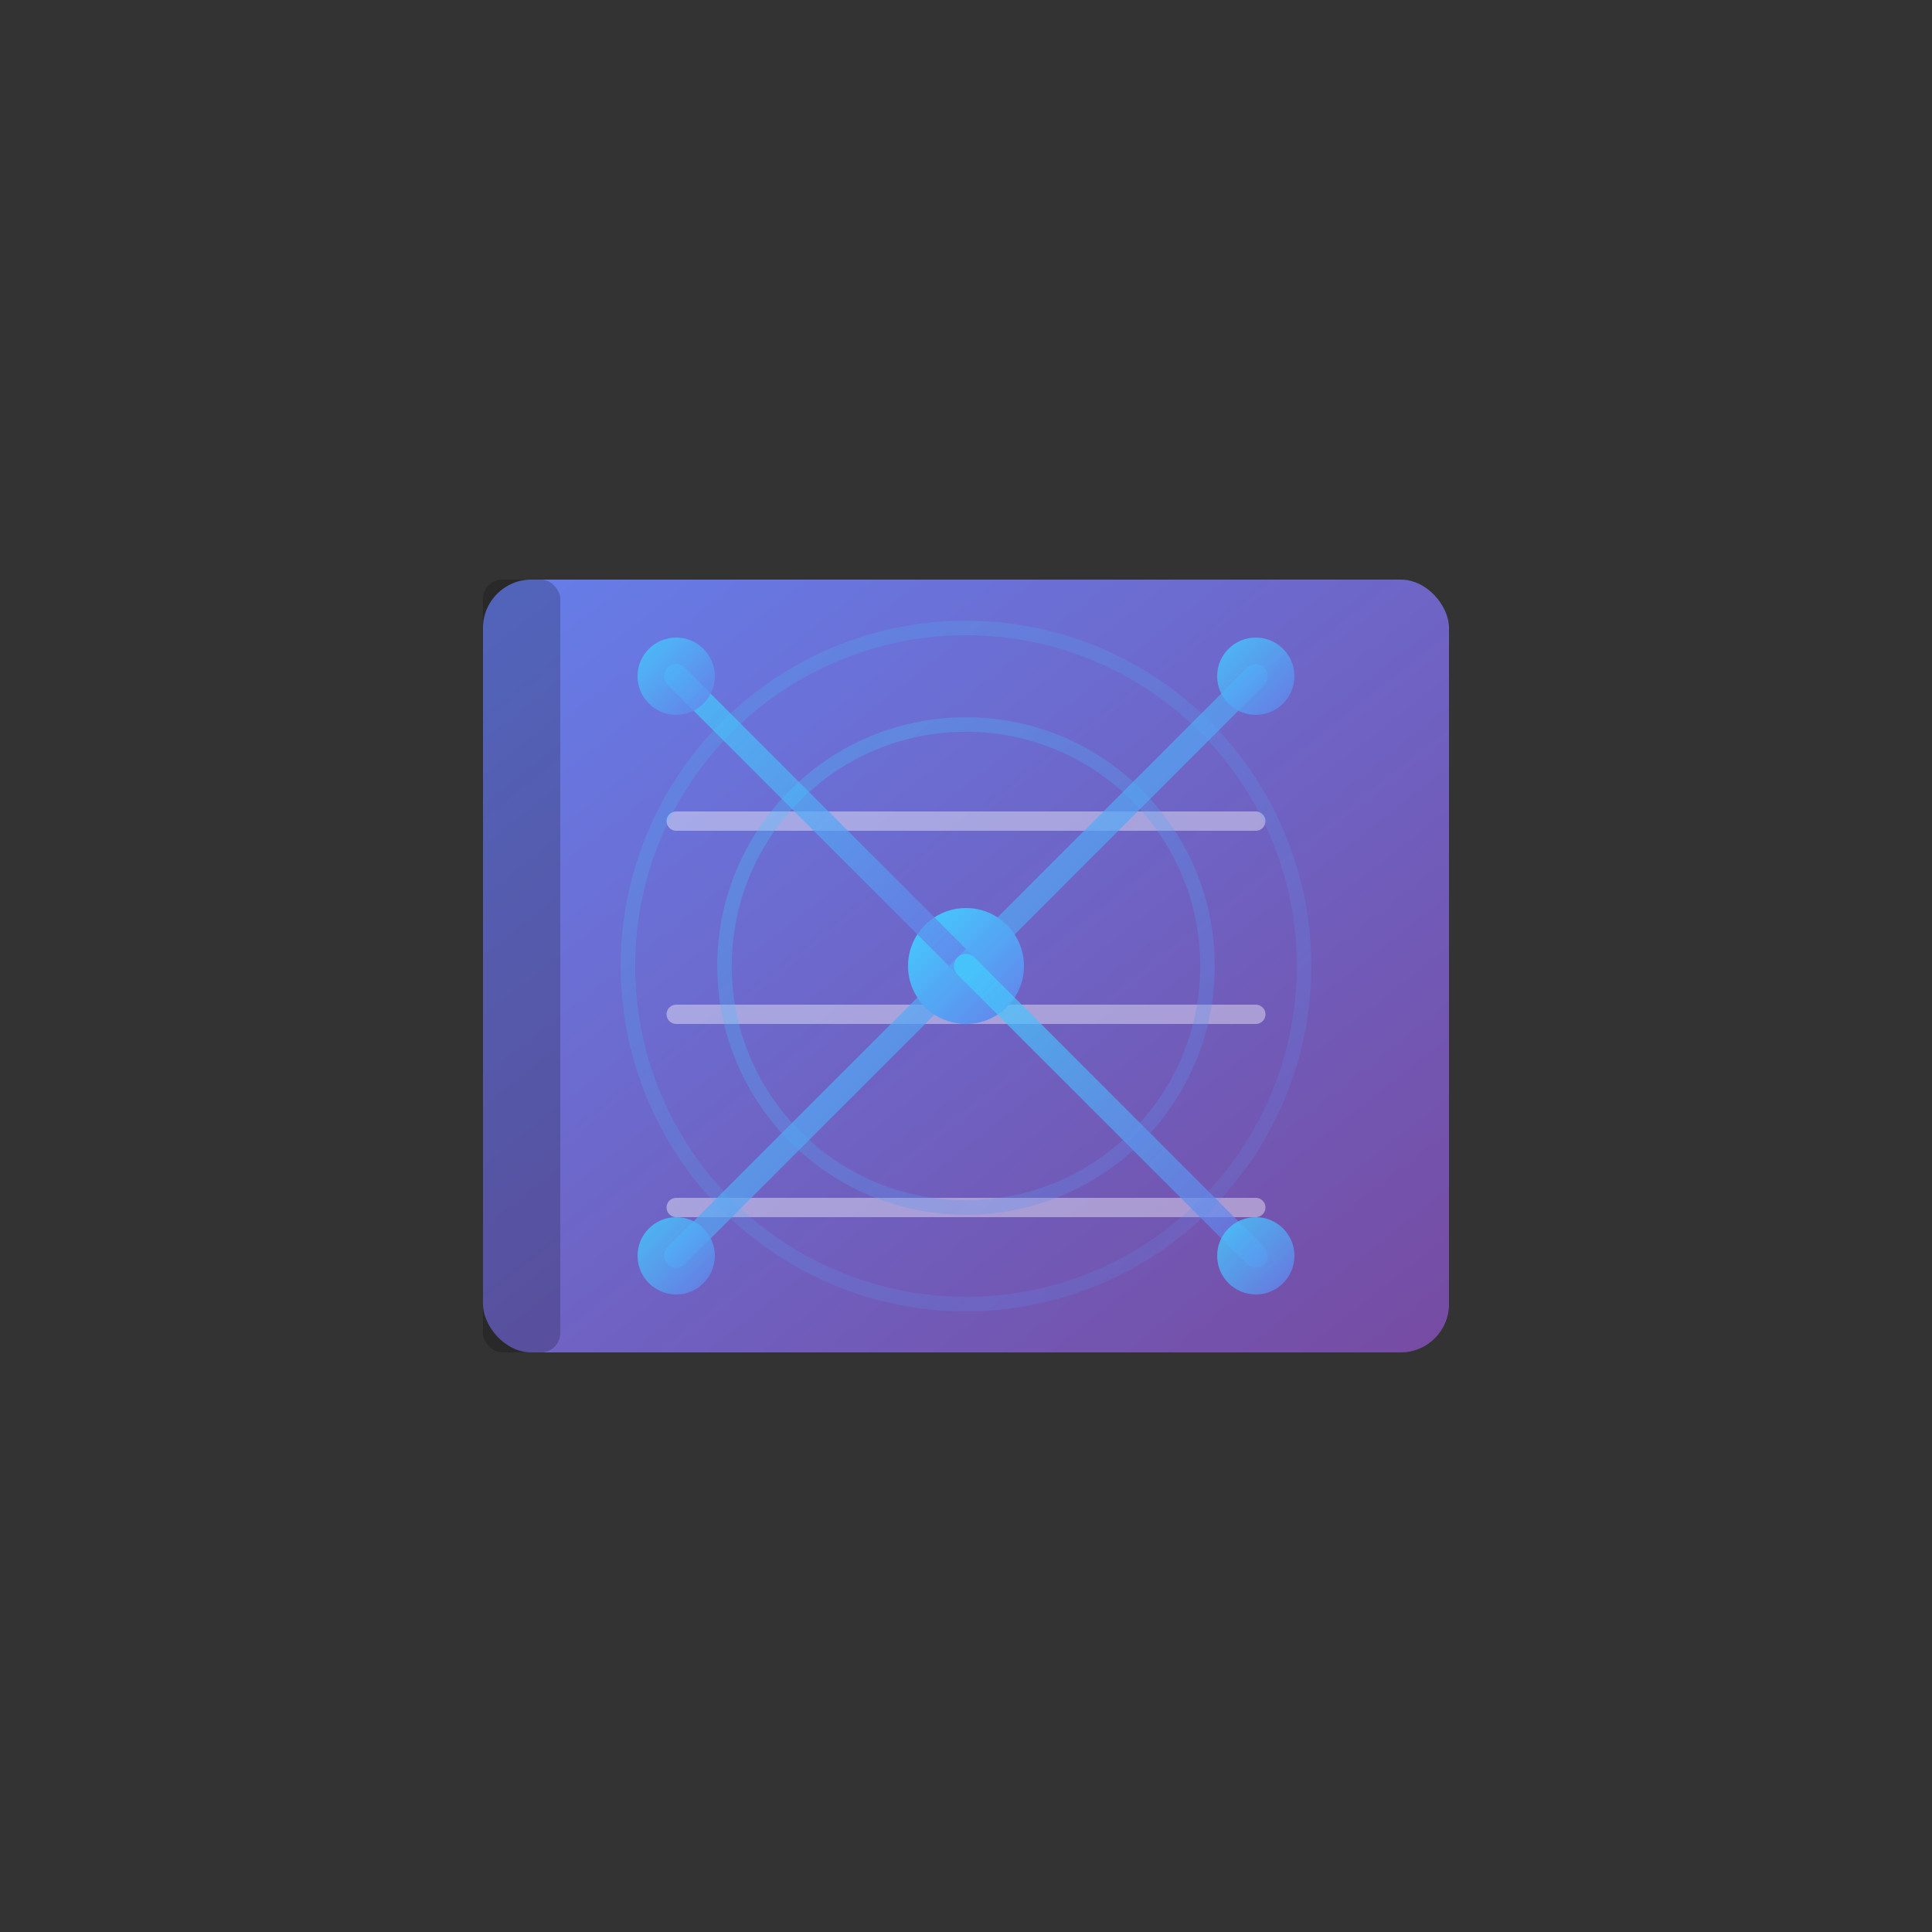 <svg xmlns="http://www.w3.org/2000/svg" viewBox="0 0 200 200" width="200" height="200">
  <rect x="0" y="0" width="200" height="200" fill="#333333" stroke="none"/>
  <defs>
    <linearGradient id="bookGradient" x1="0%" y1="0%" x2="100%" y2="100%">
      <stop offset="0%" style="stop-color:#667eea;stop-opacity:1" />
      <stop offset="100%" style="stop-color:#764ba2;stop-opacity:1" />
    </linearGradient>
    <linearGradient id="networkGradient" x1="0%" y1="0%" x2="100%" y2="100%">
      <stop offset="0%" style="stop-color:#41D1FF;stop-opacity:1" />
      <stop offset="100%" style="stop-color:#667eea;stop-opacity:1" />
    </linearGradient>
  </defs>
  
  <!-- 书本主体 -->
  <rect x="50" y="60" width="100" height="80" rx="5" fill="url(#bookGradient)" />
  
  <!-- 书页线条 -->
  <line x1="70" y1="85" x2="130" y2="85" stroke="rgba(255,255,255,0.4)" stroke-width="2" stroke-linecap="round" />
  <line x1="70" y1="105" x2="130" y2="105" stroke="rgba(255,255,255,0.4)" stroke-width="2" stroke-linecap="round" />
  <line x1="70" y1="125" x2="130" y2="125" stroke="rgba(255,255,255,0.4)" stroke-width="2" stroke-linecap="round" />
  
  <!-- 书脊 -->
  <rect x="50" y="60" width="8" height="80" rx="2" fill="rgba(0,0,0,0.2)" />
  
  <!-- 互联网连接节点 -->
  <circle cx="100" cy="100" r="6" fill="url(#networkGradient)" />
  
  <!-- 连接线 -->
  <line x1="100" y1="100" x2="70" y2="70" stroke="url(#networkGradient)" stroke-width="2.5" stroke-linecap="round" opacity="0.7" />
  <line x1="100" y1="100" x2="130" y2="70" stroke="url(#networkGradient)" stroke-width="2.5" stroke-linecap="round" opacity="0.7" />
  <line x1="100" y1="100" x2="70" y2="130" stroke="url(#networkGradient)" stroke-width="2.5" stroke-linecap="round" opacity="0.7" />
  <line x1="100" y1="100" x2="130" y2="130" stroke="url(#networkGradient)" stroke-width="2.5" stroke-linecap="round" opacity="0.7" />
  
  <!-- 网络节点 -->
  <circle cx="70" cy="70" r="4" fill="url(#networkGradient)" opacity="0.8" />
  <circle cx="130" cy="70" r="4" fill="url(#networkGradient)" opacity="0.8" />
  <circle cx="70" cy="130" r="4" fill="url(#networkGradient)" opacity="0.8" />
  <circle cx="130" cy="130" r="4" fill="url(#networkGradient)" opacity="0.8" />
  
  <!-- WiFi信号波纹（可选装饰） -->
  <circle cx="100" cy="100" r="25" fill="none" stroke="url(#networkGradient)" stroke-width="1.5" opacity="0.3" />
  <circle cx="100" cy="100" r="35" fill="none" stroke="url(#networkGradient)" stroke-width="1.5" opacity="0.2" />
</svg>

